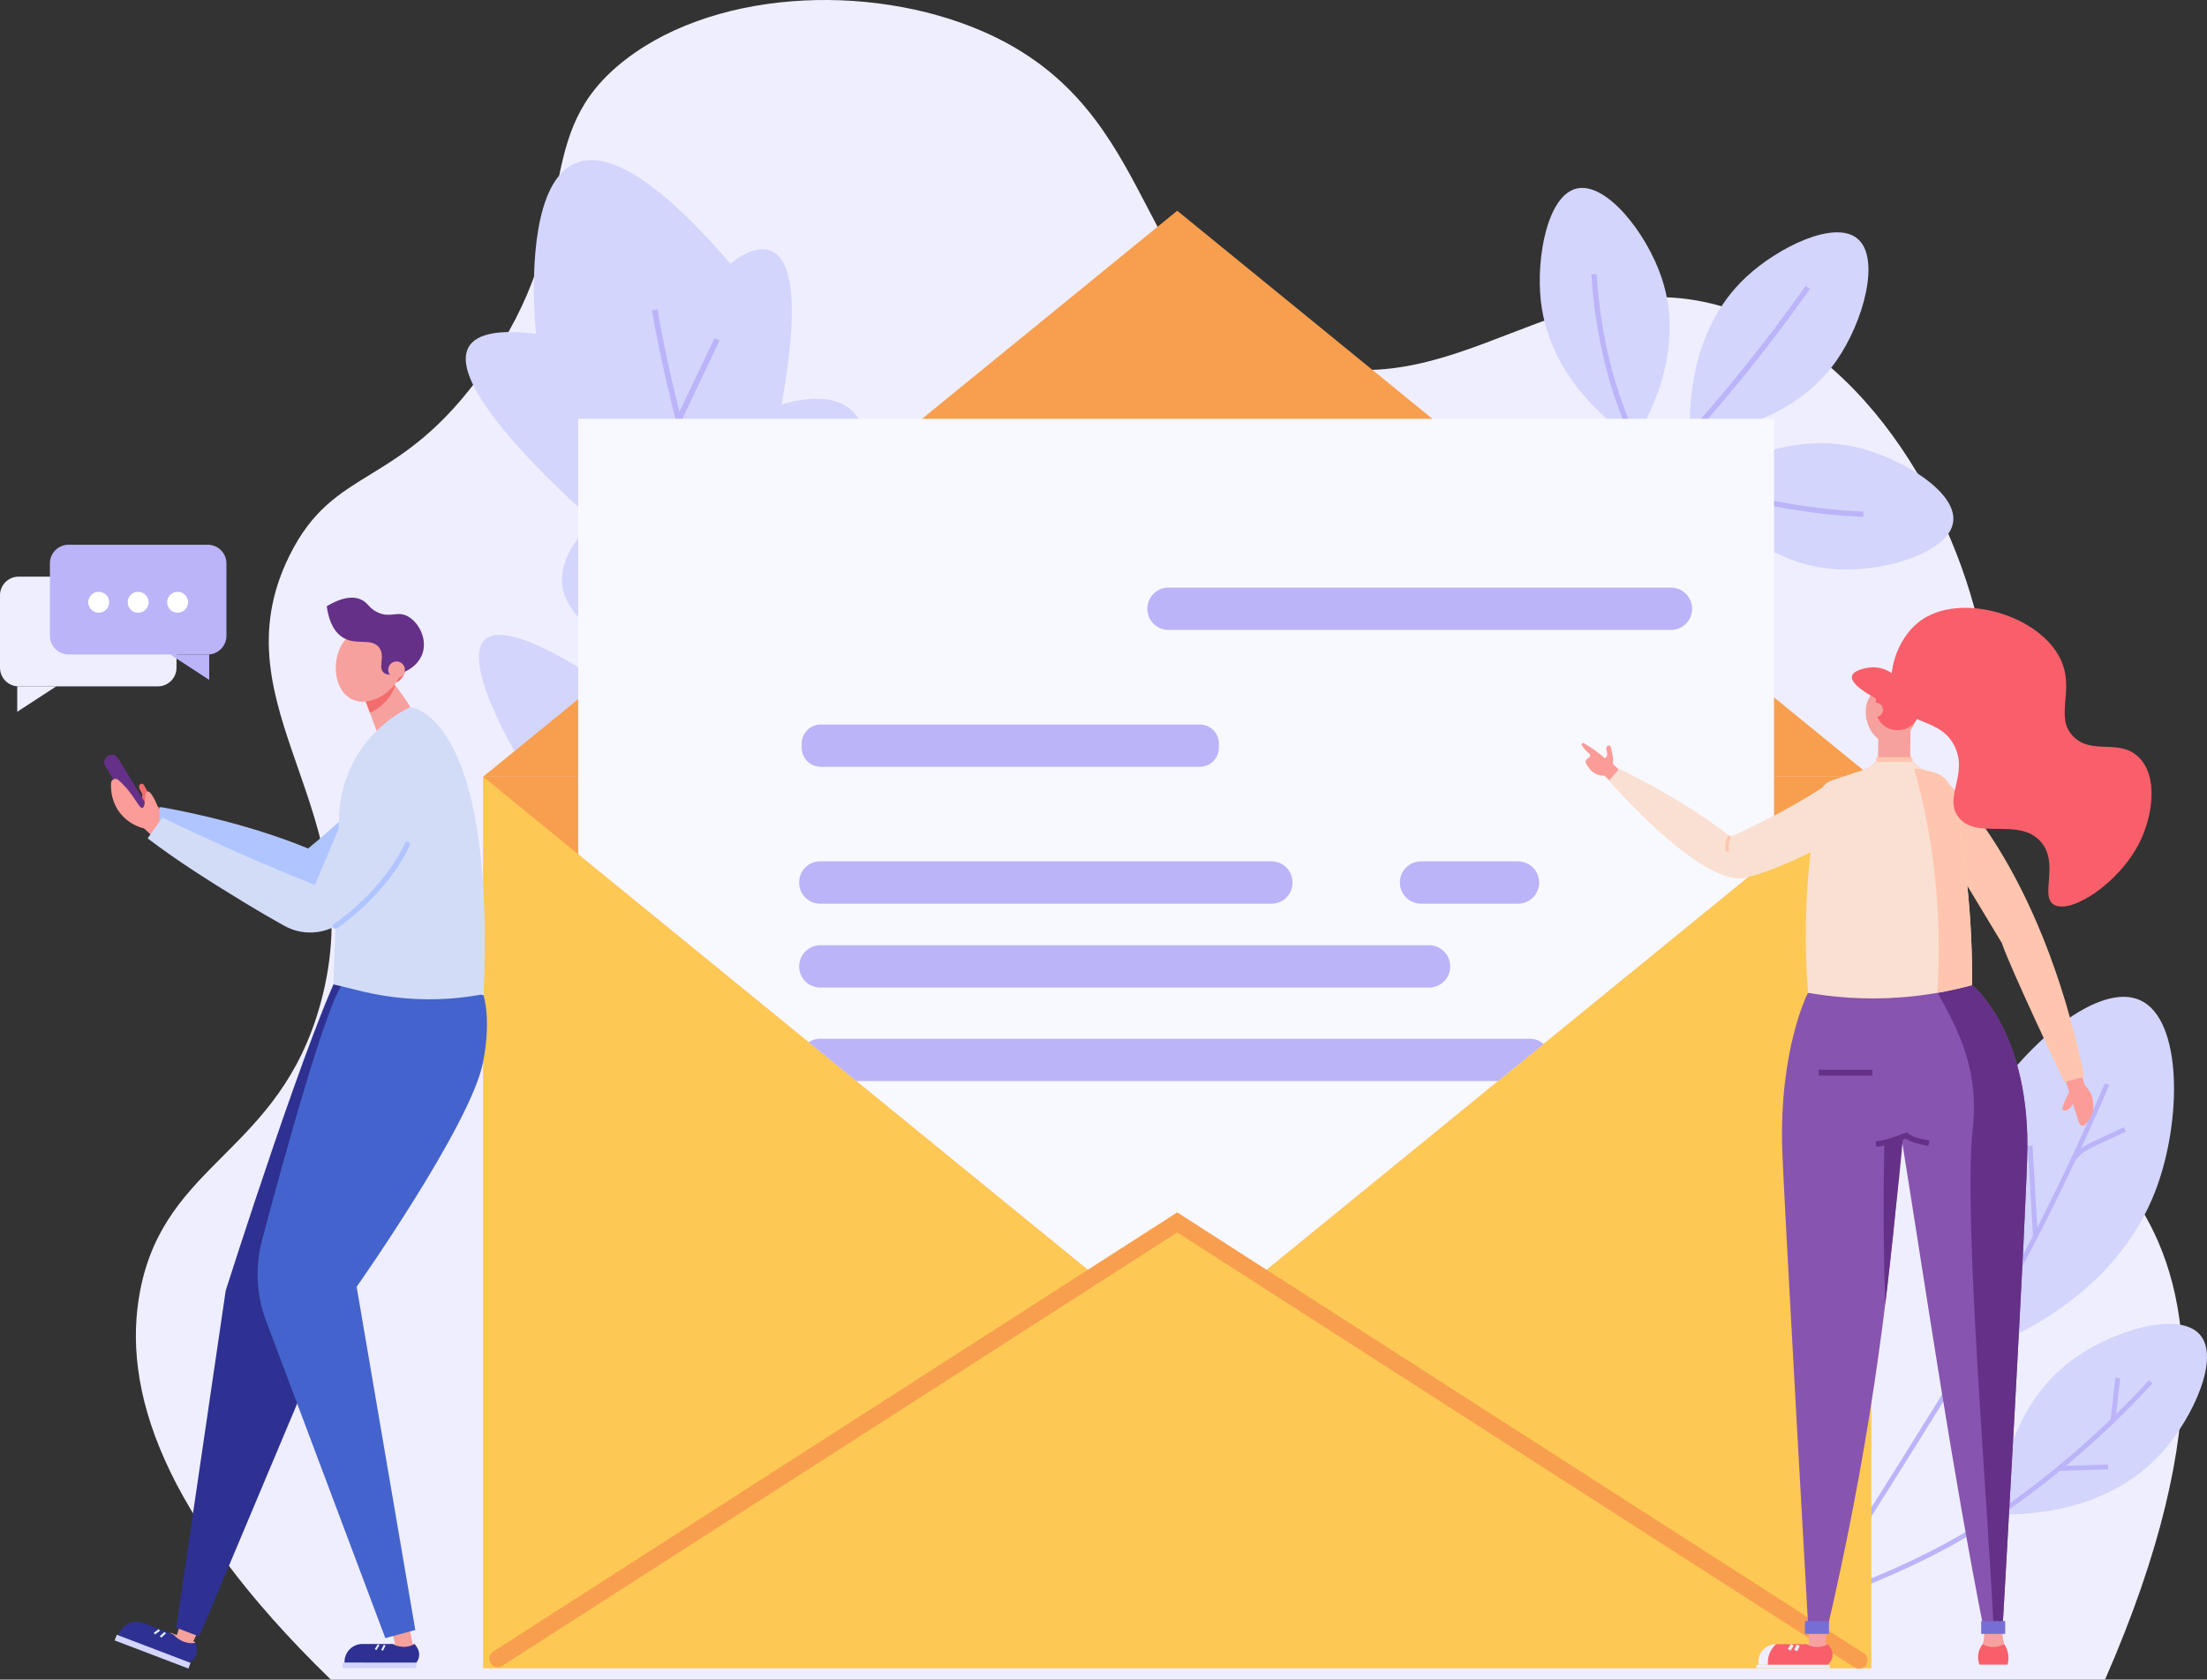 <?xml version="1.0" encoding="utf-8"?>
<!-- Generator: Adobe Illustrator 16.0.0, SVG Export Plug-In . SVG Version: 6.00 Build 0)  -->
<!DOCTYPE svg PUBLIC "-//W3C//DTD SVG 1.1//EN" "http://www.w3.org/Graphics/SVG/1.1/DTD/svg11.dtd">
<svg version="1.1" id="레이어_1" xmlns="http://www.w3.org/2000/svg" xmlns:xlink="http://www.w3.org/1999/xlink" x="0px"
	 y="0px" width="1468.76px" height="1117.74px" viewBox="0 0 1468.76 1117.74" enable-background="new 0 0 1468.76 1117.74"
	 xml:space="preserve">
<rect x="0" y="0" width="1468.76" height="1117.74" fill="#333333" stroke="none"/>
<g>
	<defs>
		<rect id="SVGID_1_" width="1468.761" height="1117.74"/>
	</defs>
	<clipPath id="SVGID_2_">
		<use xlink:href="#SVGID_1_"  overflow="visible"/>
	</clipPath>
	<path clip-path="url(#SVGID_2_)" fill="#EFEEFE" d="M1400.919,1117.74c75.575-172.822,55.78-265.511,20.591-318.685
		c-34.148-51.595-74.771-55.459-103.175-116.411c-38.684-83.009,17.485-129.617,4.299-234.866
		c-11.304-90.214-71.5-207.043-167.658-240.992c-114.805-40.532-185.776,70.643-296.628,30.634
		c-107.882-38.937-81.456-163.032-204.2-216.485C578.021-12.216,470.971-7.037,410.997,43.951
		c-58.95,50.118-21.17,107.161-88.661,202.179c-57.282,80.644-99.574,62.34-129.867,123.966
		c-49.966,101.648,56.461,169.009,20.756,298.015C185.712,767.52,109.948,772.937,93.299,858.754
		c-12.547,64.678,13.54,148.966,126.845,258.986H1400.919z"/>
	<path clip-path="url(#SVGID_2_)" fill="#D3D5FC" d="M1329.719,1007.733c0.576-12.313,4.515-69.737,49.47-102.833
		c26.938-19.83,71.039-32.717,84.922-16.637c13.538,15.681-4.839,55.226-24.853,77.844
		C1401.753,1008.493,1343.687,1008.176,1329.719,1007.733"/>
	<path clip-path="url(#SVGID_2_)" fill="none" stroke="#BBB4F8" stroke-width="3.18" stroke-miterlimit="10" d="M1198.954,1068.49
		c0,0,69.946-19.31,130.765-60.757c60.818-41.448,101.539-88.212,101.539-88.212"/>
	<path clip-path="url(#SVGID_2_)" fill="none" stroke="#BBB4F8" stroke-width="3.18" stroke-miterlimit="10" d="M1370.652,977.231
		c10.765-0.345,21.529-0.689,32.295-1.035"/>
	<path clip-path="url(#SVGID_2_)" fill="none" stroke="#BBB4F8" stroke-width="3.18" stroke-miterlimit="10" d="M1406.225,944.762
		c1.064-9.277,2.132-18.556,3.198-27.834"/>
	<path clip-path="url(#SVGID_2_)" fill="#D3D5FC" d="M1310.821,901.175c16.99-5.703,95.737-34.05,124.142-110.084
		c17.021-45.561,17.504-112.362-10.506-125.384c-27.314-12.697-75.312,28.732-98.985,65.717
		C1281.11,800.734,1304.646,881.816,1310.821,901.175"/>
	<path clip-path="url(#SVGID_2_)" fill="none" stroke="#BBB4F8" stroke-width="3.18" stroke-miterlimit="10" d="M1402.226,721.469
		c0,0-39.271,94.459-91.404,179.706c-52.135,85.247-104.967,166.962-104.967,166.962"/>
	<path clip-path="url(#SVGID_2_)" fill="none" stroke="#BBB4F8" stroke-width="3.18" stroke-miterlimit="10" d="M1354.564,822.543
		c-1.166-20.031-2.331-40.063-3.497-60.097"/>
	<path clip-path="url(#SVGID_2_)" fill="none" stroke="#BBB4F8" stroke-width="3.18" stroke-miterlimit="10" d="M1380.099,770.969
		c3.682-5.152,9.682-8.036,15.423-10.709c6.192-2.882,12.385-5.765,18.577-8.646"/>
	<path clip-path="url(#SVGID_2_)" fill="#D3D5FC" d="M510.378,457.434c0,0-200.228-25.97-115.437-111.074
		c0,0-162.372-139.224-38.219-124.278c0,0-24.418-225.406,129.409-46.565c0,0,60.819-54.216,34.02,93.742
		C520.151,269.259,652.676,221.787,510.378,457.434"/>
	<path clip-path="url(#SVGID_2_)" fill="none" stroke="#BBB4F8" stroke-width="3.746" stroke-miterlimit="10" d="M619.996,648.494
		c0,0-40.341-33.856-102.116-174.245c-61.775-140.387-82.154-267.992-82.154-267.992"/>
	<path clip-path="url(#SVGID_2_)" fill="none" stroke="#BBB4F8" stroke-width="3.746" stroke-miterlimit="10" d="M471.99,349.065
		c-18.65-12.49-37.3-24.979-55.95-37.469"/>
	<path clip-path="url(#SVGID_2_)" fill="none" stroke="#BBB4F8" stroke-width="3.746" stroke-miterlimit="10" d="M452.126,278.503
		c8.354-17.579,16.708-35.157,25.062-52.735"/>
	<path clip-path="url(#SVGID_2_)" fill="#D3D5FC" d="M516.844,588.987c0,0-138.468,55.471-90.38-39.489
		c0,0-137.089-5.723-82.778-47.432c0,0-90.637-151.061,73.438-36.997c0,0,24.489-48.043,50.622,27.633
		c0,0,71.521-87.985,50.279,97.071"/>
	<path clip-path="url(#SVGID_2_)" fill="none" stroke="#BBB4F8" stroke-width="3.746" stroke-miterlimit="10" d="M417.114,505.16
		c0,0,118.379,100.793,179.271,146.4"/>
	<rect x="321.497" y="516.888" clip-path="url(#SVGID_2_)" fill="#FDC854" width="923.889" height="593.226"/>
	<polygon clip-path="url(#SVGID_2_)" fill="#F89F4F" points="321.497,516.89 783.441,893.534 1245.386,516.89 	"/>
	<polygon clip-path="url(#SVGID_2_)" fill="#F89F4F" points="1245.386,516.89 783.441,140.245 321.497,516.89 	"/>
	<path clip-path="url(#SVGID_2_)" fill="#F26D6D" d="M102.333,548.161c-0.84-0.475-1.68-0.95-2.52-1.426
		c-0.933-0.528-1.87-1.057-2.861-1.467c-3.601,1.341-8.019,0.751-11.343-1.178c-1.356-0.786-2.557-1.808-3.75-2.825
		c-0.552-0.471-1.11-0.948-1.526-1.542c-0.417-0.593-0.683-1.326-0.575-2.043c0.146-0.97,0.913-1.704,1.504-2.486
		c0.592-0.782,1.028-1.898,0.474-2.708c-0.357-0.523-1.01-0.734-1.597-0.974c-2.347-0.958-3.872-2.776-4.796-5.137
		c6.47,0.991,12.482,2.693,18.311,5.672c0.873-1.159,1.307-2.513,0.843-3.889c-0.287-0.851-0.819-1.592-1.257-2.376
		c-0.437-0.784-0.792-1.669-0.67-2.558c0.123-0.89,0.87-1.742,1.767-1.703c0.999,0.043,1.633,1.056,2.088,1.947
		c0.772,1.509,1.543,3.02,2.315,4.529c0.691,1.352,1.391,2.732,1.634,4.23c0.119,0.74,0.138,1.534,0.555,2.156
		c0.367,0.548,0.983,0.867,1.572,1.163c1.542,0.776,3.084,1.552,4.626,2.327C105.559,541.278,103.9,544.757,102.333,548.161"/>
	<path clip-path="url(#SVGID_2_)" fill="#B0C5FF" d="M299.452,529.877c0,0-41.691,44.174-74.021,62.347
		c-30.882,17.359-123.957-44.114-123.957-44.114l5.176-11.036c0,0,51.793,8.275,98.41,27.586c0,0,35.878-28.946,63.99-62.394
		L299.452,529.877z"/>
	
		<rect x="112.582" y="1090.111" transform="matrix(0.934 0.356 -0.356 0.934 396.606 28.343)" clip-path="url(#SVGID_2_)" fill="#F6A19E" width="17.36" height="4.227"/>
	<path clip-path="url(#SVGID_2_)" fill="#2E3192" d="M130.058,1093.313c0,0,4.458,9.453-5.259,13.812l-41.883-15.95
		c0.117-0.907,0.778-5.311,4.736-8.405c3.194-2.497,6.628-2.652,7.739-2.657c6.687,2.547,13.373,5.094,20.06,7.64
		C115.451,1087.751,121.091,1094.764,130.058,1093.313"/>
	<path clip-path="url(#SVGID_2_)" fill="#2E3192" d="M95.391,1080.111c-6.56-2.498-13.902,0.794-16.4,7.354l-0.737,1.933
		l6.415,2.442c0.417-1.492,1.25-3.734,2.993-5.999C90.388,1082.3,93.771,1080.735,95.391,1080.111"/>
	<polygon clip-path="url(#SVGID_2_)" fill="#F6A19E" points="119.937,1080.97 117.346,1089.177 128.252,1093.094 132.08,1085.06 	
		"/>
	<path clip-path="url(#SVGID_2_)" fill="none" stroke="#E1EEF7" stroke-width="1.384" stroke-miterlimit="10" d="M106.071,1084.681
		c-1.11,0.833-2.22,1.667-3.33,2.5"/>
	<path clip-path="url(#SVGID_2_)" fill="none" stroke="#E1EEF7" stroke-width="1.384" stroke-miterlimit="10" d="M109.952,1086.495
		c-1.03,0.946-2.06,1.893-3.089,2.838"/>
	<path clip-path="url(#SVGID_2_)" fill="#2E3192" d="M309.964,654.084c0,0,0.185,56.88-8.953,77.332
		c-9.138,20.45-65.32,112.502-65.32,112.502l-103.116,245.15l-15.308-5.833l32.939-224.352
		c0.001-0.001,58.462-184.206,80.045-220.786S309.964,654.084,309.964,654.084"/>
	<rect x="259.692" y="1094.069" clip-path="url(#SVGID_2_)" fill="#F6A19E" width="16.237" height="3.952"/>
	<path clip-path="url(#SVGID_2_)" fill="#2E3192" d="M275.862,1094.076c0,0,7.038,6.785-0.013,13.822l-41.917-0.04
		c-0.199-0.831-1.083-4.901,1.35-8.922c1.964-3.244,4.914-4.521,5.885-4.892c6.692,0.006,13.384,0.012,20.076,0.018
		C261.243,1094.063,268.504,1098.322,275.862,1094.076"/>
	<path clip-path="url(#SVGID_2_)" fill="#2E3192" d="M241.167,1094.044c-6.565-0.007-11.893,5.312-11.898,11.876l-0.002,1.935
		l6.42,0.006c-0.131-1.444-0.147-3.68,0.625-6.24C237.519,1097.618,239.958,1095.127,241.167,1094.044"/>
	<polygon clip-path="url(#SVGID_2_)" fill="#F6A19E" points="259.83,1081.719 263.165,1094.797 274.696,1094.264 272.597,1084.036 	
		"/>
	<path clip-path="url(#SVGID_2_)" fill="none" stroke="#E1EEF7" stroke-width="1.294" stroke-miterlimit="10" d="M252.023,1094.493
		c-0.694,1.098-1.388,2.194-2.082,3.291"/>
	<path clip-path="url(#SVGID_2_)" fill="none" stroke="#E1EEF7" stroke-width="1.294" stroke-miterlimit="10" d="M256.018,1094.791
		c-0.586,1.169-1.172,2.338-1.759,3.507"/>
	<path clip-path="url(#SVGID_2_)" fill="#4463CD" d="M321.811,662.461c0,0,5.417,16.235-0.506,45.162
		c-8.525,41.628-83.958,148.74-83.958,148.74l39.041,228.369l-19.955,5.396L177.054,878.94c-6.441-17.14-7.379-35.85-2.68-53.544
		c13.771-51.864,43.505-160.312,54.086-170.946l3.373-30.8L321.811,662.461z"/>
	<path clip-path="url(#SVGID_2_)" fill="#653087" d="M94.26,544.988c0.888,0,1.787-0.236,2.602-0.732
		c2.362-1.439,3.111-4.521,1.672-6.884l-19.918-32.7c-1.44-2.363-4.521-3.114-6.885-1.673c-2.363,1.439-3.112,4.522-1.672,6.885
		l19.918,32.7C90.92,544.133,92.57,544.988,94.26,544.988"/>
	<path clip-path="url(#SVGID_2_)" fill="#FB9C98" d="M78.767,519.054c1.628,1.436,3.417,3.174,5.228,5.239
		c6.438,7.344,8.82,13.876,10.866,13.344c2.439-0.633,0.844-10.378,3.268-10.959c1.918-0.46,4.79,5.196,5.901,7.824
		c1.385,3.278,2.889,6.885,1.918,10.631l3.45,3.103l-7.853,8.277l-5.637-5.169c-4.209-1.079-10.543-3.623-15.559-9.728
		c-5.877-7.149-6.702-15.243-6.451-20.48C74.016,518.682,76.924,517.43,78.767,519.054"/>
	<path clip-path="url(#SVGID_2_)" fill="#F95F6A" d="M254.132,440.063c-0.413,7.667,2.973,14.084,7.563,14.331
		c4.591,0.248,8.647-5.768,9.061-13.435c0.413-7.667-2.973-14.084-7.564-14.331C258.602,426.38,254.546,432.396,254.132,440.063"/>
	<path clip-path="url(#SVGID_2_)" fill="#D2DCF7" d="M274.552,478.021c7.566-2.465,15.181,3.475,14.956,11.429
		c-0.077,2.703-0.228,5.434-0.46,8.193c-4.219,50.189-33.328,88.555-57.542,112.585c-11.218,11.131-28.421,13.603-42.232,5.923
		c-8.585-4.773-17.336-9.854-26.221-15.265c-24.527-14.938-45.349-28.158-64.792-42.968c1.06-1.522,2.124-3.046,3.194-4.572
		c2.192-3.127,4.385-6.231,6.578-9.31c15.252,7.422,31.095,14.814,47.525,22.116c18.431,8.19,36.455,15.761,54.008,22.761
		c9.651-22.573,16.691-39.494,20.581-48.897c0,0,16.927-50.26,40.403-60.476C271.904,478.949,273.241,478.447,274.552,478.021"/>
	<path clip-path="url(#SVGID_2_)" fill="#F6A19E" d="M273.154,471.28c0.824-1.008-13.896-20.237-13.896-20.237l-17.75,10.695
		l9.342,25.24C250.85,486.978,261.997,484.936,273.154,471.28"/>
	<path clip-path="url(#SVGID_2_)" fill="#F26D6D" d="M262.869,456.473c-0.269,0.832-0.57,1.647-0.915,2.436
		c-2.93,6.7-9.018,12.512-15.789,15.415l-4.658-12.585l17.75-10.696C259.257,451.043,260.858,453.405,262.869,456.473"/>
	<path clip-path="url(#SVGID_2_)" fill="#F6A19E" d="M242.375,417.657c-1.17,0.349-10.121,3.162-15.108,11.695
		c-6.624,11.334-4.843,30.338,6.966,36.016c11.3,5.434,26.756-3.751,32.02-15.788c4.665-10.668,2.305-25.811-7.065-31.191
		C252.603,414.607,244.792,416.936,242.375,417.657"/>
	<path clip-path="url(#SVGID_2_)" fill="#D2DCF7" d="M273.048,470.566c0,0,56.934,3.826,48.813,191.022
		c-28.083,5.382-57.013,4.423-84.678-2.804l-15.269-3.694l3.698-110.283C226.145,513.092,244.492,484.379,273.048,470.566"/>
	<path clip-path="url(#SVGID_2_)" fill="#653087" d="M255.373,447.642c-4.147-3.429,1.48-11.3-3.295-17.032
		c-5.198-6.24-15.136-0.842-24.02-6.425c-4.191-2.634-8.814-8.131-10.608-20.725c11.432-6.821,18.263-6.39,22.419-4.653
		c5.222,2.181,5.425,6.092,11.796,8.879c8.084,3.539,12.149-0.837,18.583,1.918c7.742,3.316,14.448,15.043,10.91,25.322
		C276.985,447.044,260.409,451.807,255.373,447.642"/>
	<path clip-path="url(#SVGID_2_)" fill="#F6A19E" d="M258.378,445.126c0.336-3.046,3.079-5.243,6.125-4.907
		c3.046,0.337,5.243,3.079,4.906,6.125c-0.336,3.047-3.078,5.243-6.125,4.907C260.238,450.915,258.042,448.172,258.378,445.126"/>
	
		<rect x="227.946" y="1106.417" transform="matrix(-1 -9.538252e-004 9.538252e-004 -1 503.979 2216.748)" clip-path="url(#SVGID_2_)" fill="#D3D5FC" width="49.144" height="3.674"/>
	
		<rect x="75.089" y="1096.558" transform="matrix(-0.934 -0.356 0.356 -0.934 -194.872 2161.3)" clip-path="url(#SVGID_2_)" fill="#D3D5FC" width="52.544" height="4.032"/>
	
		<path clip-path="url(#SVGID_2_)" fill="none" stroke="#B0C5FF" stroke-width="3.518" stroke-linecap="round" stroke-miterlimit="10" d="
		M223.213,616.363c0,0,32.384-21.268,47.933-54.571"/>
	<path clip-path="url(#SVGID_2_)" fill="#EFEEFE" d="M12.406,383.746h92.656c6.852,0,12.407,5.555,12.407,12.406v48.208
		c0,6.852-5.555,12.407-12.407,12.407H74.324h-2.609H45.754h-4.543H12.406C5.554,456.768,0,451.212,0,444.36v-48.208
		C0,389.301,5.554,383.746,12.406,383.746"/>
	<polygon clip-path="url(#SVGID_2_)" fill="#EFEEFE" points="11.469,473.673 11.469,456.768 37.43,456.768 	"/>
	<path clip-path="url(#SVGID_2_)" fill="#BBB4F8" d="M138.279,362.515H45.623c-6.852,0-12.407,5.554-12.407,12.406v48.208
		c0,6.852,5.555,12.407,12.407,12.407h30.738h2.609h25.961h4.543h28.805c6.852,0,12.406-5.555,12.406-12.407v-48.208
		C150.685,368.069,145.131,362.515,138.279,362.515"/>
	<path clip-path="url(#SVGID_2_)" fill="#FFFFFF" d="M98.916,400.8c0-3.847-3.119-6.965-6.965-6.965
		c-3.847,0-6.965,3.118-6.965,6.965c0,3.847,3.118,6.965,6.965,6.965C95.796,407.765,98.916,404.646,98.916,400.8"/>
	<path clip-path="url(#SVGID_2_)" fill="#FFFFFF" d="M125.162,400.8c0-3.847-3.118-6.965-6.964-6.965
		c-3.847,0-6.965,3.118-6.965,6.965c0,3.847,3.118,6.965,6.965,6.965C122.043,407.765,125.162,404.646,125.162,400.8"/>
	<path clip-path="url(#SVGID_2_)" fill="#FFFFFF" d="M72.664,400.8c0-3.847-3.118-6.964-6.965-6.964
		c-3.846,0-6.965,3.117-6.965,6.964c0,3.847,3.119,6.965,6.965,6.965C69.546,407.765,72.664,404.646,72.664,400.8"/>
	<polygon clip-path="url(#SVGID_2_)" fill="#BBB4F8" points="139.216,452.441 139.216,435.536 113.255,435.536 	"/>
	<path clip-path="url(#SVGID_2_)" fill="#D3D5FC" d="M1124.887,289.682c11.745-0.818,66.503-5.827,97.131-49.479
		c18.353-26.157,29.702-68.555,14.044-81.463c-15.271-12.588-52.637,5.821-73.802,25.426
		C1122.596,220.905,1124.159,276.352,1124.887,289.682"/>
	<path clip-path="url(#SVGID_2_)" fill="#D3D5FC" d="M1129.736,323.403c6.98,9.481,40.536,53.042,93.804,55.531
		c31.919,1.491,73.801-11.63,76.317-31.766c2.453-19.637-33.105-41.335-60.996-48.711
		C1186.592,284.635,1140.605,315.651,1129.736,323.403"/>
	<path clip-path="url(#SVGID_2_)" fill="#D3D5FC" d="M1087.676,292.894c6.359-9.909,35.051-56.816,18.338-107.455
		c-10.015-30.343-37.238-64.77-56.944-59.923c-19.217,4.727-26.772,45.691-23.692,74.377
		C1031.148,253.647,1076.551,285.513,1087.676,292.894"/>
	<path clip-path="url(#SVGID_2_)" fill="none" stroke="#BBB4F8" stroke-width="3.518" stroke-miterlimit="10" d="M1021.134,391.025
		c26.56-22.793,54.544-48.999,82.896-78.961c39.723-41.976,72.393-83.109,99.08-120.787"/>
	<path clip-path="url(#SVGID_2_)" fill="none" stroke="#BBB4F8" stroke-width="3.518" stroke-miterlimit="10" d="M1240.04,342.16
		c-62.638-2-139.146-26.797-139.146-26.797s-34.469-45.562-40.09-132.872"/>
	<polygon clip-path="url(#SVGID_2_)" fill="#F8F8FF" points="384.776,568.483 783.44,893.534 1180.602,569.711 1180.602,278.71 
		384.776,278.71 	"/>
	<polygon clip-path="url(#SVGID_2_)" fill="#FDC854" points="321.497,1110.114 783.441,813.503 1245.386,1110.114 	"/>
	
		<polyline clip-path="url(#SVGID_2_)" fill="none" stroke="#F89F4F" stroke-width="11.233" stroke-linecap="round" stroke-miterlimit="10" points="
		331.264,1103.843 783.441,813.502 1237.263,1104.899 	"/>
	<path clip-path="url(#SVGID_2_)" fill="#BBB4F8" d="M1112.006,419.217h-334.37c-7.781,0-14.088-6.308-14.088-14.089
		c0-7.781,6.307-14.088,14.088-14.088h334.37c7.781,0,14.089,6.307,14.089,14.088
		C1126.095,412.909,1119.787,419.217,1112.006,419.217"/>
	<path clip-path="url(#SVGID_2_)" fill="#BBB4F8" d="M798.406,510.309H546.298c-7.062,0-12.786-5.725-12.786-12.786v-2.606
		c0-7.061,5.724-12.785,12.786-12.785h252.108c7.062,0,12.786,5.724,12.786,12.785v2.606
		C811.192,504.583,805.468,510.309,798.406,510.309"/>
</g>
<g>
	<defs>
		<polygon id="SVGID_3_" points="384.776,278.71 384.776,568.484 783.441,893.534 1180.601,569.71 1180.601,278.71 		"/>
	</defs>
	<clipPath id="SVGID_4_">
		<use xlink:href="#SVGID_3_"  overflow="visible"/>
	</clipPath>
	<path clip-path="url(#SVGID_4_)" fill="#BBB4F8" d="M846.256,601.399H545.758c-7.678,0-13.902-6.225-13.902-13.902v-0.372
		c0-7.679,6.224-13.902,13.902-13.902h300.498c7.678,0,13.901,6.224,13.901,13.902v0.372
		C860.157,595.175,853.934,601.399,846.256,601.399"/>
	<path clip-path="url(#SVGID_4_)" fill="#BBB4F8" d="M1010.221,601.399h-64.507c-7.781,0-14.089-6.308-14.089-14.089
		s6.308-14.088,14.089-14.088h64.507c7.781,0,14.089,6.307,14.089,14.088S1018.002,601.399,1010.221,601.399"/>
	<path clip-path="url(#SVGID_4_)" fill="#BBB4F8" d="M951.037,657.221H545.944c-7.781,0-14.089-6.308-14.089-14.089
		c0-7.78,6.308-14.088,14.089-14.088h405.093c7.781,0,14.089,6.308,14.089,14.088C965.126,650.913,958.818,657.221,951.037,657.221"
		/>
	<path clip-path="url(#SVGID_4_)" fill="#BBB4F8" d="M1018.009,719.422H545.944c-7.781,0-14.088-6.308-14.088-14.088
		c0-7.781,6.307-14.089,14.088-14.089h472.065c7.78,0,14.088,6.308,14.088,14.089
		C1032.097,713.114,1025.789,719.422,1018.009,719.422"/>
</g>
<g>
	<defs>
		<rect id="SVGID_5_" width="1468.761" height="1117.74"/>
	</defs>
	<clipPath id="SVGID_6_">
		<use xlink:href="#SVGID_5_"  overflow="visible"/>
	</clipPath>
	<path clip-path="url(#SVGID_6_)" fill="#F6A19E" d="M1271.251,501.853l0.223-21.504l-21.356-1.038l-0.271,24.018
		c-0.476,4.348-5.777,7.787-9.93,9.16l-7.505,2.481c0.786,6.645,7.573,21.781,14.071,22.763
		c12.313,1.859,27.562-18.937,34.51-25.359C1276.406,511.097,1271.547,506.603,1271.251,501.853"/>
	<path clip-path="url(#SVGID_6_)" fill="#F9E0D2" d="M1239.916,512.49l-7.505,2.481c0.04,0.332,0.098,0.689,0.166,1.06h44.84
		c1.346-1.45,2.553-2.711,3.575-3.657c-3.447-0.96-7.051-3.739-8.751-7.078h-22.962C1247.728,508.7,1243.42,511.332,1239.916,512.49
		"/>
	<path clip-path="url(#SVGID_6_)" fill="#FFC5AE" d="M1271.253,507.073h-21.246c-0.878,0-1.59-0.712-1.59-1.59
		c0-0.878,0.712-1.59,1.59-1.59h21.246c0.878,0,1.59,0.712,1.59,1.59C1272.843,506.361,1272.131,507.073,1271.253,507.073"/>
	<path clip-path="url(#SVGID_6_)" fill="#FB9C98" d="M1071.45,519.778c-0.578-0.581-1.156-1.163-1.734-1.744
		c-0.642-0.646-1.287-1.294-2.003-1.856c-3.253,0.27-6.73-1.226-9.006-3.565c-0.929-0.954-1.677-2.066-2.419-3.171
		c-0.344-0.511-0.691-1.03-0.896-1.611c-0.203-0.581-0.254-1.241-0.001-1.803c0.343-0.76,1.138-1.184,1.801-1.688
		c0.663-0.503,1.275-1.316,1.009-2.105c-0.172-0.51-0.658-0.833-1.083-1.163c-1.126-0.877-3.138-3.065-4.429-5.066
		c-0.567-0.879,0.428-1.926,1.345-1.422c4.77,2.624,10.573,6.846,14.014,10.026c0.98-0.749,1.646-1.756,1.582-2.988
		c-0.039-0.761-0.304-1.49-0.483-2.231c-0.178-0.741-0.265-1.547,0.039-2.246c0.305-0.699,1.111-1.225,1.836-0.987
		c0.807,0.265,1.094,1.238,1.262,2.071c0.284,1.412,0.568,2.823,0.854,4.235c0.254,1.264,0.51,2.553,0.365,3.834
		c-0.072,0.632-0.239,1.286-0.04,1.891c0.175,0.532,0.605,0.934,1.019,1.312c1.084,0.987,2.166,1.976,3.25,2.964
		C1075.667,514.89,1073.513,517.354,1071.45,519.778"/>
	<path clip-path="url(#SVGID_6_)" fill="#F6A19E" d="M1320.458,1085.69c0,0,0.312,5.002-0.997,8.485
		c-1.309,3.485,9.256,4.1,9.41,3.997c0.152-0.103,4.985-3.997,4.985-3.997s-1.459-4.378-1.248-9.114"/>
	<rect x="1200.405" y="1094.176" clip-path="url(#SVGID_6_)" fill="#F6A19E" width="16.138" height="3.93"/>
	<path clip-path="url(#SVGID_6_)" fill="#FB9C98" d="M1385.217,715.145l2.344,7.401c0,0,2.832,2.256,4.43,6.612
		c0.307,0.832,2.657,7.182-0.353,13.715c-1.356,2.939-4.17,6.734-6.11,6.247c-2.104-0.531-3.301-6.124-3.249-6l-7.446-23.524
		L1385.217,715.145z"/>
	<path clip-path="url(#SVGID_6_)" fill="#FB9C98" d="M1377.099,726.688c-4.756,8.976-4.949,11.623-4.115,12.276
		c1.148,0.9,5.535-0.986,6.665-4.874C1380.44,731.37,1379.424,728.398,1377.099,726.688"/>
	<path clip-path="url(#SVGID_6_)" fill="#FFC5AE" d="M1294.827,519.778c0,0,62.266,52.826,92.332,196.762l-13.354,3.521
		c0,0-36.622-77.104-41.518-92.379l-57.106-94.669L1294.827,519.778z"/>
	<path clip-path="url(#SVGID_6_)" fill="#8754AF" d="M1312.411,655.548c0,0,36.996,29.098,36.819,107.225
		c-0.079,34.99-16.621,322.29-16.621,322.29l-12.151,0.629c-21.55-109.385-37.144-216.886-54.943-328.135
		c-2.549-0.364-15.599-1.315-17.86-3.975c-4.96-5.831-0.12-15.993-0.225-20.466c-0.419-17.892-0.535-58.807,0.627-73.888
		C1262.375,660.414,1298.961,656.86,1312.411,655.548"/>
	<path clip-path="url(#SVGID_6_)" fill="#8754AF" d="M1203.215,660.683c0,0-19.24,37.002-17.12,104.575
		c0.92,29.33,17.505,321.544,17.505,321.544l6.328,1.157c1.834-0.44,5.073,0.517,5.503-1.32
		c26.187-112.06,41.653-216.019,50.084-329.083c-1.924-23.816-7.943-74.273-9.867-98.092L1203.215,660.683z"/>
	<path clip-path="url(#SVGID_6_)" fill="#653087" d="M1312.868,750.837c-6.421,58.692,9.565,241.308,13.973,334.523l5.769-0.298
		c0,0,16.542-287.299,16.621-322.29c0.177-78.127-36.819-107.225-36.819-107.225c-5.409,0.527-14.564,1.418-24.504,2.218
		C1300.296,680.852,1317.554,708.01,1312.868,750.837"/>
	<path clip-path="url(#SVGID_6_)" fill="#F9E0D2" d="M1203.215,660.683c-2.205-28.335-2.317-61.502,2.3-98.143
		c1.51-11.975,3.405-23.38,5.565-34.183c0.841-4.201,3.88-7.617,7.947-8.962c4.021-1.329,8.04-2.658,12.061-3.986
		c18.124-5.993,37.622-6.456,56.011-1.333c6.207,1.729,10.927,6.761,12.272,13.063c3.865,18.111,7.259,38.162,9.616,59.948
		c2.699,24.93,3.585,47.914,3.423,68.461c-13.051,3.581-29.094,6.846-47.58,8.216
		C1240.378,665.577,1219.323,663.505,1203.215,660.683"/>
	<path clip-path="url(#SVGID_6_)" fill="#F6A19E" d="M1250.054,457.311c-0.77,0.556-6.609,4.914-8.077,12.449
		c-1.949,10.009,4.23,23.484,14.345,24.617c9.677,1.086,18.653-9.611,19.425-19.787c0.685-9.017-4.93-19.513-13.179-21.054
		C1256.77,452.451,1251.641,456.163,1250.054,457.311"/>
	<path clip-path="url(#SVGID_6_)" fill="#F6A19E" d="M1280.975,472.775c0.222-2.592-1.699-4.872-4.291-5.094
		c-2.592-0.221-4.872,1.7-5.094,4.291c-0.222,2.592,1.698,4.872,4.291,5.094C1278.473,477.288,1280.752,475.367,1280.975,472.775"/>
	<path clip-path="url(#SVGID_6_)" fill="#F9E0D2" d="M1236.848,550.043c0,0-44.229,26.562-74.837,34.007
		c-29.236,7.112-91.251-64.509-91.251-64.509l6.764-7.839c0,0,40.458,18.648,74.151,45.134c0,0,35.981-15.441,66.643-36.346
		L1236.848,550.043z"/>
	<path clip-path="url(#SVGID_6_)" fill="#F95F6A" d="M1216.475,1094.176c0,0,7,6.736,0,13.737h-41.66
		c-0.198-0.826-1.081-4.87,1.334-8.868c1.948-3.225,4.879-4.497,5.844-4.869h19.952
		C1201.944,1094.176,1209.164,1098.403,1216.475,1094.176"/>
	<rect x="1168.864" y="1107.913" clip-path="url(#SVGID_6_)" fill="#EFEEFE" width="48.843" height="2.201"/>
	<path clip-path="url(#SVGID_6_)" fill="#EFEEFE" d="M1181.992,1094.176c-6.524,0-11.814,5.29-11.814,11.814v1.923h6.38
		c-0.131-1.434-0.148-3.658,0.616-6.202C1178.37,1097.733,1180.792,1095.254,1181.992,1094.176"/>
	<polygon clip-path="url(#SVGID_6_)" fill="#F6A19E" points="1203.6,1086.802 1204.063,1094.788 1214.832,1094.583 1215.5,1086.337 
			"/>
	<rect x="1316.378" y="1107.787" clip-path="url(#SVGID_6_)" fill="#EFEEFE" width="20.198" height="2.182"/>
	<path clip-path="url(#SVGID_6_)" fill="#F95F6A" d="M1336.547,1101.763c-0.354-3.625-1.819-6.259-2.689-7.587
		c0,0-7.154,4.189-14.396,0c-0.84,1.064-2.793,3.835-3.037,7.845c-0.154,2.535,0.436,4.568,0.892,5.767h18.718
		C1336.404,1106.424,1336.797,1104.314,1336.547,1101.763"/>
	<path clip-path="url(#SVGID_6_)" fill="none" stroke="#FFC5AE" stroke-width="2.214" stroke-miterlimit="10" d="M1151.24,556.377
		c-1.842,3.001-2.387,6.77-1.471,10.168"/>
	<path clip-path="url(#SVGID_6_)" fill="none" stroke="#E1EEF7" stroke-width="2.214" stroke-miterlimit="10" d="M1192.782,1094.612
		c-0.688,1.091-1.377,2.184-2.065,3.273"/>
	<path clip-path="url(#SVGID_6_)" fill="none" stroke="#E1EEF7" stroke-width="2.214" stroke-miterlimit="10" d="M1196.753,1094.905
		c-0.581,1.162-1.163,2.324-1.744,3.486"/>
	<rect x="1201.179" y="1078.816" clip-path="url(#SVGID_6_)" fill="#766ED3" width="16.001" height="8.513"/>
	<rect x="1318.477" y="1078.816" clip-path="url(#SVGID_6_)" fill="#766ED3" width="16" height="8.513"/>
	<rect x="1210.376" y="711.888" clip-path="url(#SVGID_6_)" fill="#653087" width="35.693" height="3.876"/>
	<path clip-path="url(#SVGID_6_)" fill="none" stroke="#653087" stroke-width="3.652" stroke-miterlimit="10" d="M1248.445,761.371
		c7.077-0.775,13.642-3.236,20.206-5.699c4.103,3.282,9.847,4.103,15.013,5.101"/>
	<path clip-path="url(#SVGID_6_)" fill="#653087" d="M1254.087,760.595c0,0-1.479,48.252,0.524,107.548
		c0,0,9.913-86.043,11.977-113.719L1254.087,760.595z"/>
	<path clip-path="url(#SVGID_6_)" fill="#F95F6A" d="M1263.452,485.881h-1.116c-7.688,0-13.919-6.232-13.919-13.919v-8.907
		c0-7.687,6.231-13.919,13.919-13.919h1.116c7.687,0,13.92,6.232,13.92,13.919v8.907
		C1277.372,479.648,1271.139,485.881,1263.452,485.881"/>
	<path clip-path="url(#SVGID_6_)" fill="#F6A19E" d="M1253.109,472.775c0.222-2.592-1.7-4.872-4.291-5.094
		c-2.592-0.221-4.872,1.7-5.094,4.291c-0.222,2.592,1.698,4.872,4.291,5.094C1250.607,477.288,1252.887,475.367,1253.109,472.775"/>
	<path clip-path="url(#SVGID_6_)" fill="#FFC5AE" d="M1312.411,655.548c0.162-20.547-0.726-43.53-3.423-68.461
		c-2.358-21.786-5.751-41.837-9.617-59.948c-1.346-6.301-6.065-11.335-12.272-13.064c-4.363-1.216-8.791-2.106-13.246-2.693
		c1.934,6.851,3.742,13.904,5.399,21.156c10.662,46.664,12.474,90.174,10.034,128.187
		C1297.773,659.24,1305.514,657.441,1312.411,655.548"/>
	<path clip-path="url(#SVGID_6_)" fill="#F95F6A" d="M1423.896,560.605c8.85-17.787,12.608-44.292-0.888-56.975
		c-12.974-12.192-30.666-1.063-43.072-13.372c-12.561-12.463,0.061-29.345-7.479-48.889c-12.156-31.515-68.633-48.953-95.838-27.191
		c-14.512,11.609-22.051,35.458-15.561,50.823c7.77,18.399,30.385,12.163,39.815,31.801c9.071,18.889-7.477,33.77,2.399,46.857
		c11.865,15.722,40.126,0.042,54.691,16.304c13.159,14.694-1.177,37.243,9.453,42.388
		C1379.172,608.039,1410.647,587.234,1423.896,560.605"/>
	<path clip-path="url(#SVGID_6_)" fill="#F95F6A" d="M1275.422,477.084c0,0-7.579-39.767-35.819-31.968
		C1211.36,452.914,1275.422,477.084,1275.422,477.084"/>
</g>
</svg>
